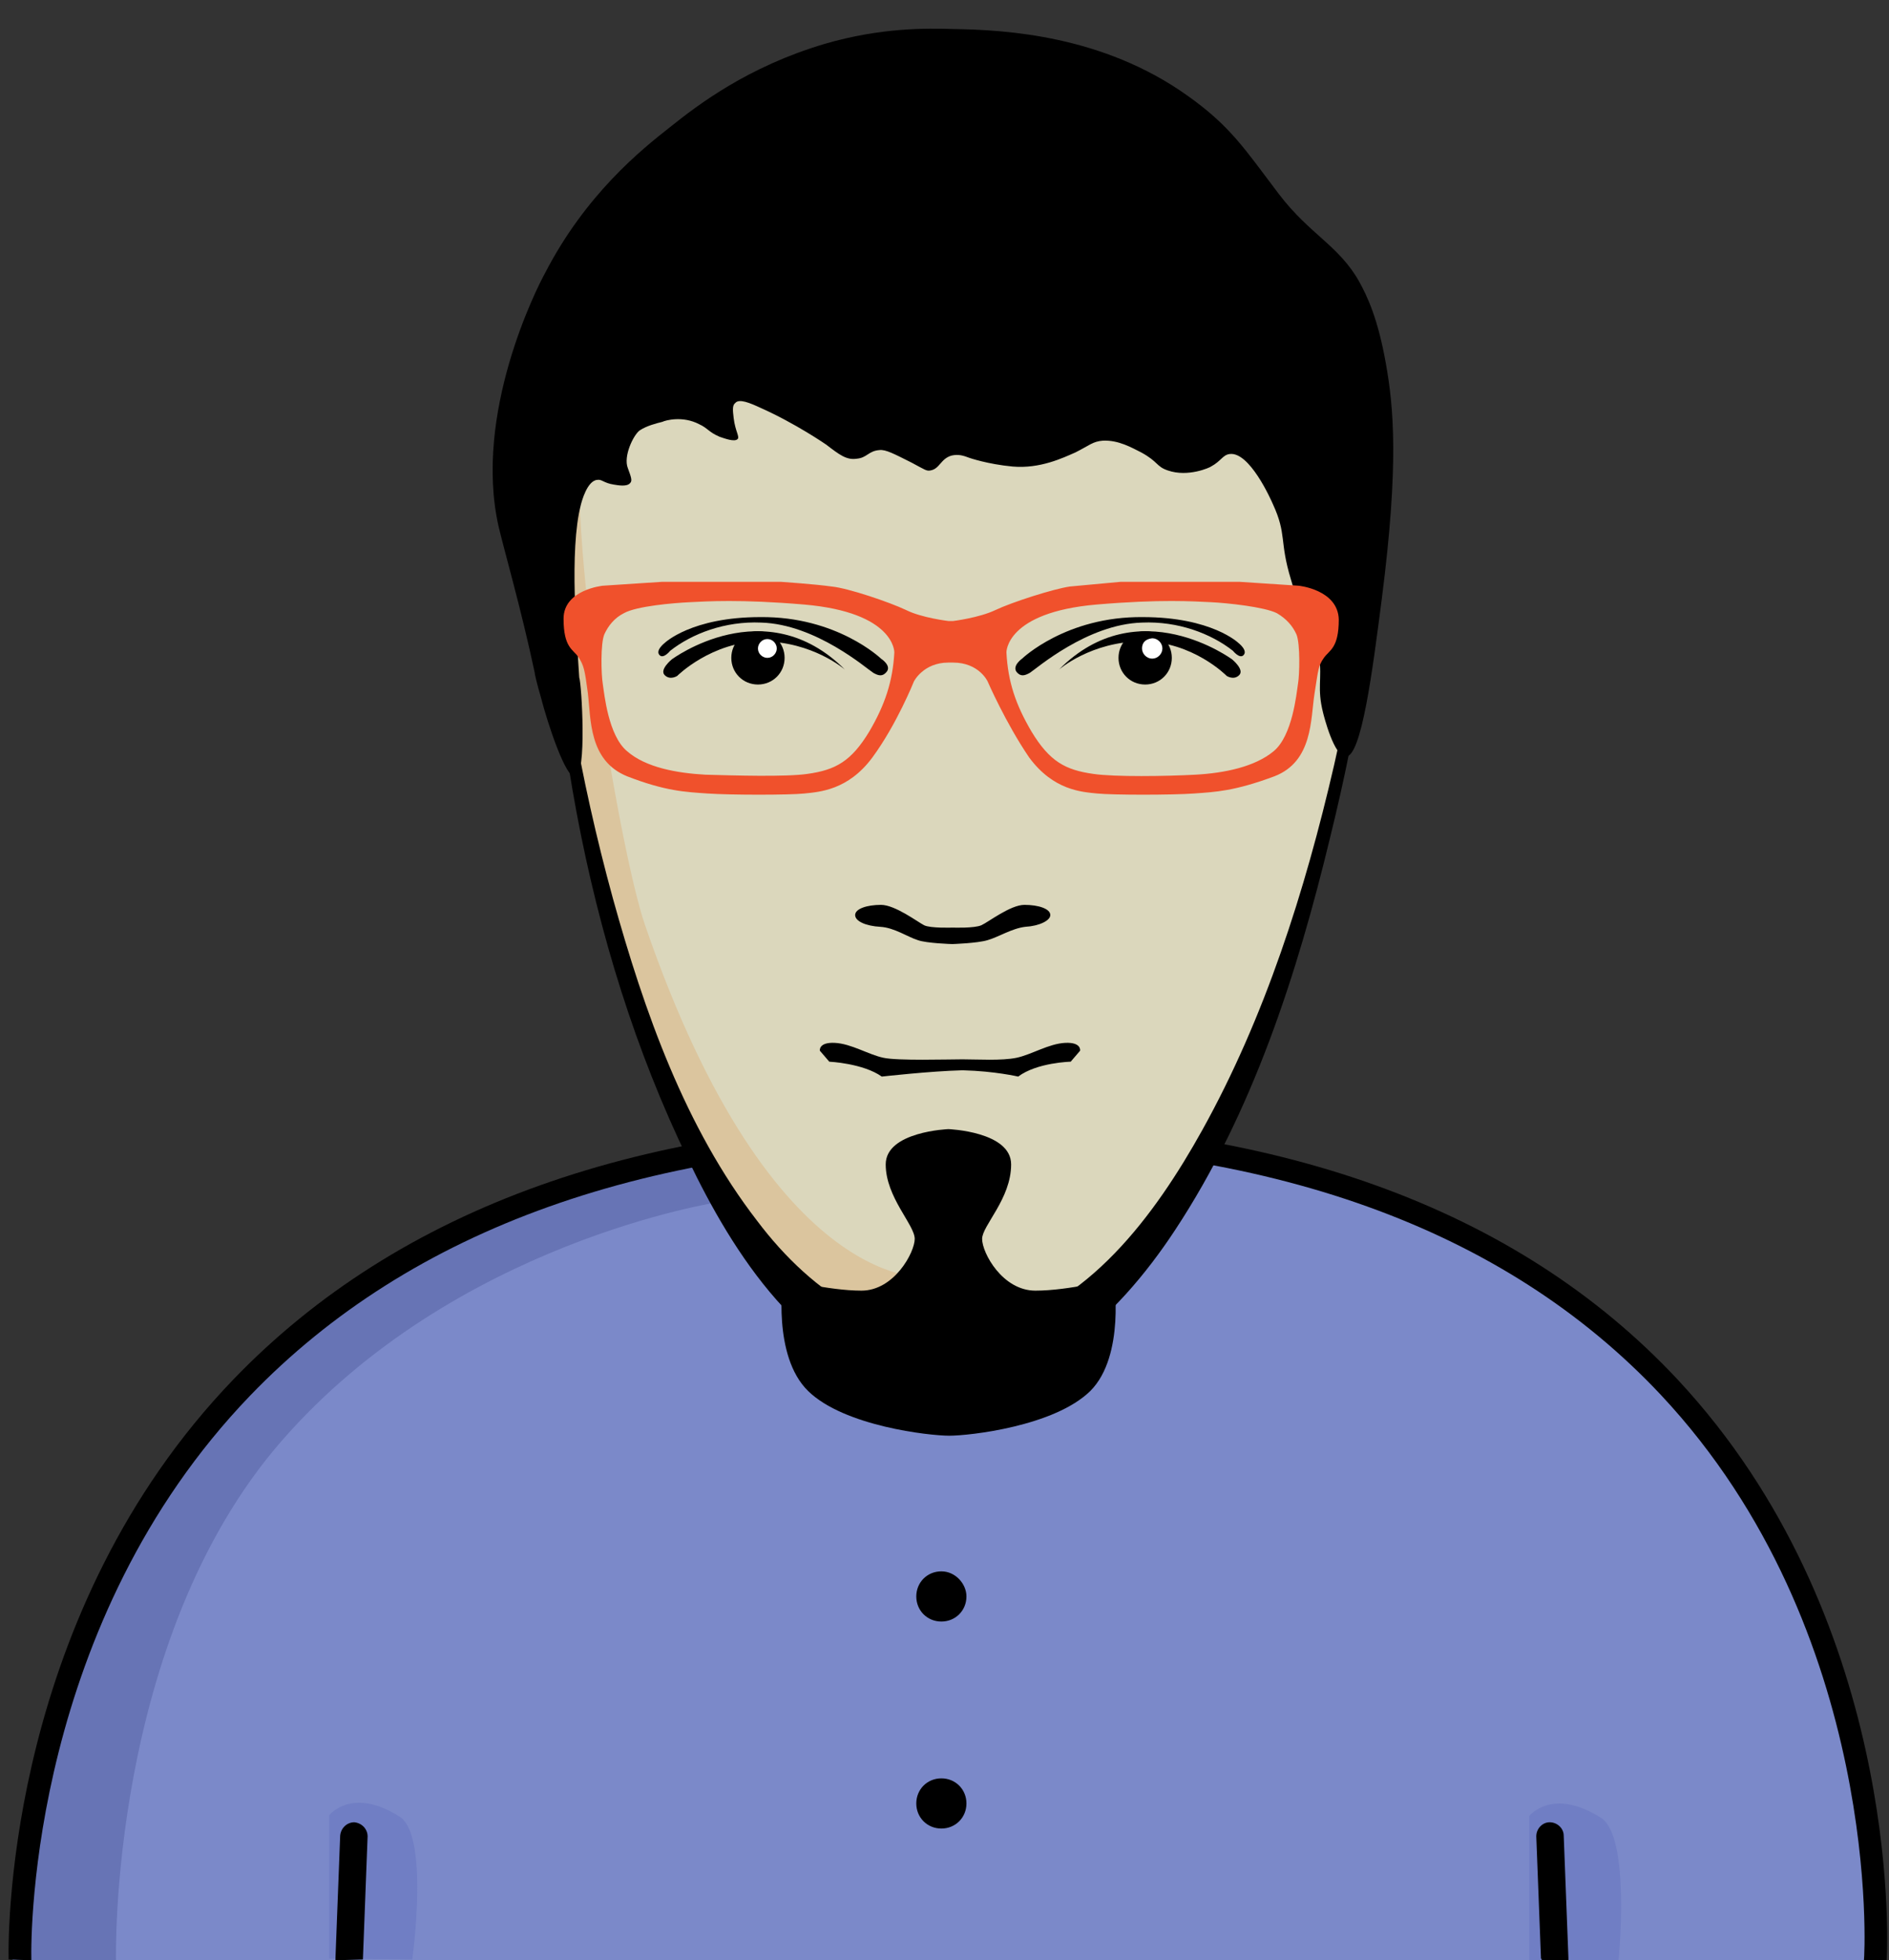 <?xml version="1.0" encoding="utf-8"?>
<!-- Generator: Adobe Illustrator 24.0.2, SVG Export Plug-In . SVG Version: 6.00 Build 0)  -->
<svg version="1.1" id="Layer_1" xmlns="http://www.w3.org/2000/svg" xmlns:xlink="http://www.w3.org/1999/xlink" x="0px" y="0px"
	 viewBox="0 0 241 250" style="enable-background:new 0 0 241 250;" xml:space="preserve">
<rect x="0" y="0" width="241" height="250" fill="#333333" stroke="none"/>
<style type="text/css">
	.st0{fill:#7B89C9;}
	.st1{fill:#6774B5;}
	.st2{fill:#707EC4;}
	.st3{fill:none;stroke:#000000;stroke-width:3.672;}
	.st4{fill:#DBD7BC;}
	.st5{fill:#DBC59E;}
	.st6{fill:#F0512C;}
	.st7{fill:#FFFFFF;}
</style>
<g>
	<path class="st0" d="M1.6,250c0,0-4.1-105.6,119.7-105.6S238.5,250,238.5,250H1.6z"/>
	<path class="st1" d="M88.3,147.4c0,0-41.3,7.1-58.4,30.5C9.7,205.9,7.2,203.3,2.1,250h12.7c0,0-1-40.8,21.1-66.2
		s55.8-30.5,55.8-30.5L88.3,147.4"/>
	<path class="st2" d="M52.6,249.9c0,0,2.2-15.8-1.6-18.2c-6.1-3.9-9-0.2-9-0.2v18.3L52.6,249.9L52.6,249.9z"/>
	<path class="st2" d="M206.5,250c0,0,1.6-15.9-2.3-18.2c-6.2-3.9-9.1-0.2-9.1-0.2V250H206.5z"/>
	<path class="st3" d="M207.4,233.5"/>
	<path class="st3" d="M208,249.1"/>
	<path d="M4,250c-0.1-3.8,0.1-43.1,27.9-72c20.5-21.3,50.9-32.2,90.4-32.2c39.5,0,69.6,10.8,89.6,32.1c28.3,30.2,26,71.7,25.9,72.1
		h2.9c0.2-3.1,1.5-43.9-26.7-74.1c-20.5-21.9-51.4-33-91.7-33s-71.4,11.1-92.5,33C1.3,205.5,1,245.5,1.1,249.9L4,250L4,250z"/>
	<path class="st4" d="M121.9,14.7c0,0-44.5,4.7-51,35.6c-5.2,24.2,10.1,123.1,49.8,123.1s57.7-95.1,54.9-121.1
		C172.6,21.9,121.9,14.7,121.9,14.7"/>
	<path class="st5" d="M66.3,63.5c0,0,1.6,7.9,3.6,17.8c3,14.4,7,33.1,8.4,38.2c2.4,8.5,7.3,22.4,12,30.3c4.7,7.9,7.5,12.4,12,16.1
		s7.9,2.9,7.9,2.9l8.5-5.9c0,0-20,2.8-36.4-44.9c-3.4-9.8-10.9-55-7.6-66.1C79.5,36.5,66.3,63.5,66.3,63.5z"/>
	<path d="M100.1,83.9c0,1.9-1.5,3.4-3.4,3.4c-1.9,0-3.4-1.5-3.4-3.4s1.5-3.4,3.4-3.4C98.6,80.5,100.1,82,100.1,83.9"/>
	<path d="M107.8,85.4c0,0-4.1-3.6-10.6-3.6c-6.4,0-10.8,4.4-10.8,4.4s-0.9,0.6-1.6-0.1c-0.7-0.7,0.9-2,0.9-2S97.6,75.2,107.8,85.4"
		/>
	<path d="M113.1,85.7c-0.5,0.6-1,0.5-1.7,0.1c-0.8-0.5-7.3-6.2-14.3-6.4c-4.6-0.2-8.8,1.4-11.6,3.6c0,0-0.8,1-1.3,0.6
		c-0.7-0.6,0.6-1.6,0.6-1.6s3.4-3.3,12.2-3.3c9.8-0.1,15.4,5.3,15.4,5.3S113.8,84.9,113.1,85.7"/>
	<path d="M142.7,83.9c0,1.9,1.5,3.4,3.4,3.4s3.4-1.5,3.4-3.4s-1.5-3.4-3.4-3.4S142.7,82,142.7,83.9"/>
	<path d="M135.1,85.4c0,0,4.1-3.6,10.6-3.6s10.8,4.4,10.8,4.4s0.9,0.6,1.6-0.1c0.7-0.7-0.9-2-0.9-2S145.2,75.2,135.1,85.4"/>
	<path d="M129.7,85.7c0.5,0.6,1,0.5,1.7,0.1c0.8-0.5,7.3-6.2,14.3-6.4c4.6-0.2,8.8,1.4,11.6,3.6c0,0,0.8,1,1.3,0.6
		c0.7-0.6-0.6-1.6-0.6-1.6s-3.4-3.3-12.2-3.3c-9.8-0.1-15.4,5.3-15.4,5.3S129.1,84.9,129.7,85.7"/>
	<path d="M121.5,120.4c0,0,3.2-0.1,4.5-0.5c1.4-0.4,3.1-1.5,4.8-1.7c1.8-0.1,3.2-0.8,3.2-1.5c0-0.8-1.5-1.3-3.3-1.3
		c-1.8,0-4.6,2.2-5.5,2.6c-0.9,0.4-3.6,0.3-3.6,0.3h-0.1c0,0-2.8,0.1-3.6-0.3s-3.7-2.6-5.5-2.6c-1.8,0-3.3,0.5-3.3,1.3
		c0,0.8,1.4,1.4,3.2,1.5c1.8,0.1,3.5,1.3,4.8,1.7C118.2,120.3,121.4,120.4,121.5,120.4L121.5,120.4z"/>
	<path d="M122.8,135.1c1.9,0,5,0.2,6.9-0.2c1.9-0.4,4.1-1.8,6.2-1.9s1.9,1,1.9,1l-1.2,1.4c0,0-4.3,0.1-6.7,1.9c0,0-3-0.7-7-0.8h-0.2
		c-4,0.1-10.2,0.8-10.2,0.8c-2.4-1.7-6.7-1.9-6.7-1.9l-1.2-1.4c0,0-0.2-1.1,1.9-1c2.1,0.1,4.3,1.5,6.2,1.9
		C114.5,135.3,120.9,135.1,122.8,135.1L122.8,135.1z"/>
	<path d="M121.9,11.2c-10.9,1.2-22.3,4.9-31.7,10.6c-13.4,8.1-20,20.1-20.3,35.4c-0.7,30.5,4.5,63.1,17.9,90.7
		c5.7,11.9,14.7,26.2,28.9,28.7c14.4,2.6,25.9-8.6,33.2-19.7c9.9-15,15.6-32.7,19.8-50.1c3.6-14.6,6.1-29.6,6.3-44.7
		c0.1-5.3,0.4-10.9-0.7-16.2c-1.9-9.2-8.5-16.2-16.1-21.2C148.3,17.6,134.8,13.2,121.9,11.2c0.3,0-0.4,7,0,7.1
		c21.5,3.2,51.6,14,54,39.1c0.3,3.1,0.2-1.2,0,1.9c-0.1,1.6-0.2,3.3-0.3,4.8c-0.3,3.6-0.7,7.1-1.2,10.7c-1,7.7-2.5,15.3-4.2,22.8
		c-3.7,16-8.8,32.1-16.8,46.5c-6,10.8-14.7,22.7-27.4,25.4c-12,2.7-22.4-4.5-29.4-13.8c-9.2-11.9-14.4-26.7-18.4-41.1
		c-4.2-15.3-7-31.2-8-47c-1-16.2,5.4-29.5,19.4-38.2c9.6-5.9,21.1-9.7,32.3-10.9C122.2,18.3,121.6,11.3,121.9,11.2"/>
	<path d="M142.1,163.1c0,0-5.7,1.5-10,1.5c-4.2,0-6.8-4.8-6.8-6.6c0-1.7,3.7-5.1,3.7-9.5c0-4.2-8-4.5-8-4.5s-8,0.3-8,4.5
		c0,4.2,3.7,7.7,3.7,9.5c0,1.7-2.6,6.6-6.8,6.6s-10-1.5-10-1.5s-1.4,9.8,3.2,14.3s15.5,5.7,18,5.7c2.6,0,13.4-1.2,18-5.7
		C143.6,172.9,142.1,163.1,142.1,163.1"/>
	<path d="M73.4,99.1c-1.2,0.2-3.5-6.7-4.4-10.2c-0.5-1.7-0.8-3-0.8-3.2c-1.7-8-3.9-15.6-4.6-18.6c-3.2-14.3,4.8-30.2,5.9-32.2
		c5.2-10.1,12.3-15.8,16-18.7c3.5-2.8,9.9-7.7,19.7-10.6c7.2-2.1,13-2,16.4-1.9c6.7,0.1,19.1,0.8,29.9,8.5
		c5.5,3.9,7.3,6.8,11.7,12.6c3.9,5.1,7.6,6.5,10.2,11.1c1.1,2,2.4,4.8,3.4,10.4s1.7,12.8-0.5,30c-1.2,9.3-2.6,20.2-4.6,20.2
		c-1.5,0-2.8-5.2-2.9-5.6c-0.8-3.2-0.1-4.2-0.5-7.2c-0.5-4.1-2-4-3.6-9.8c-1.5-4.9-0.5-5.7-2.3-9.6c-0.3-0.7-3-6.7-5.5-6.4
		c-0.9,0.1-1.1,0.9-2.4,1.6c-0.1,0.1-2.9,1.4-5.5,0.5c-1.5-0.5-1.2-1.1-3.4-2.3c-1.2-0.6-2.9-1.6-4.9-1.5c-1.3,0.1-1.7,0.6-3.5,1.5
		c-1.6,0.7-4.5,2.1-8,1.8c-3.2-0.3-5.5-1.1-5.5-1.1c-0.8-0.3-1.4-0.5-2.3-0.3c-1.4,0.4-1.5,1.7-2.7,1.9c-0.5,0.1-0.7-0.1-2.4-1
		c-2.2-1.1-3.3-1.7-4.1-1.6c-1.4,0.1-1.6,1-2.9,1.1c-1.3,0.2-2.2-0.5-3.9-1.8c0,0-3.9-2.7-8.4-4.7c-1.3-0.6-2.7-1.2-3.2-0.6
		c-0.4,0.3-0.3,1-0.2,1.9c0.2,1.7,0.8,2.4,0.5,2.7c-0.4,0.4-1.7-0.1-2.3-0.3c-1.4-0.6-1.5-1.1-2.6-1.6c-2.1-1.1-4.3-0.5-4.7-0.3
		c-0.8,0.2-2,0.5-2.9,1.1c-0.8,0.6-2.1,3.3-1.5,4.8c0.4,1.1,0.6,1.6,0.3,1.9c-0.4,0.5-1.5,0.3-2.1,0.2c-1.3-0.2-1.5-0.7-2.1-0.6
		c-1.3,0.1-2,2.8-2.1,3.2c-1.5,5.8-0.5,17.1-0.2,22C74.2,87.2,74.9,98.8,73.4,99.1"/>
	<path d="M123.3,203.6c0,1.8-1.4,3.2-3.2,3.2c-1.8,0-3.2-1.4-3.2-3.2c0-1.8,1.4-3.2,3.2-3.2S123.3,202,123.3,203.6"/>
	<path d="M123.3,230c0,1.8-1.4,3.2-3.2,3.2c-1.8,0-3.2-1.4-3.2-3.2c0-1.8,1.4-3.2,3.2-3.2S123.3,228.2,123.3,230"/>
	<path d="M196.7,250h3.4c0-0.1,0-0.2,0-0.3l-0.6-15.6c0-0.9-0.8-1.7-1.8-1.7c-0.9,0-1.7,0.8-1.7,1.8l0.6,15.6
		C196.7,249.8,196.7,249.9,196.7,250z"/>
	<path d="M46.3,249.9L46.3,249.9l0.6-15.7c0-0.9-0.7-1.7-1.7-1.8c-0.9,0-1.7,0.7-1.8,1.7l-0.6,15.6c0,0.1,0,0.2,0,0.3L46.3,249.9
		L46.3,249.9z"/>
	<path class="st6" d="M165.7,74.7l-7.6-0.5H143c0,0-4.4,0.4-6.5,0.6c-2.1,0.3-7.4,2-9.5,3c-2.1,1-5.4,1.4-5.4,1.4H121
		c0,0-3.4-0.4-5.4-1.4c-2.1-1-7.4-2.8-9.5-3c-2.1-0.3-6.5-0.6-6.5-0.6H84.5l-7.6,0.5c0,0-5,0.5-5,4.2s1.2,3.9,1.9,4.9
		c0.7,1.1,0.8,1.6,1.2,4.6c0.4,3.3,0.1,8.6,5,10.6c4.9,1.9,7.4,2,10.3,2.2s10.4,0.2,12.3,0s5.6-0.4,8.7-4.6s5.3-9.7,5.3-9.7
		s1.2-2.4,4.4-2.4h0.6c3.3,0,4.4,2.4,4.4,2.4s2.3,5.3,5.3,9.7c3.1,4.2,6.7,4.4,8.7,4.6c2,0.2,9.5,0.2,12.3,0s5.2-0.3,10.3-2.2
		c4.9-1.9,4.6-7.3,5.1-10.5c0.5-3.2,0.5-3.6,1.2-4.6s1.9-1.2,1.9-4.9C170.7,75.2,165.7,74.7,165.7,74.7 M110.9,93.3
		c-2.3,3.8-4.3,4.9-7.9,5.4c-2.8,0.4-9.4,0.2-13,0.1c-3.6-0.2-7.6-0.9-10-3c-2.4-2-2.9-7.3-3.1-8.6c-0.2-1.2-0.3-5.1,0.2-6.3
		c0.5-1.1,1.3-2.1,2.5-2.7c1.6-0.9,6.3-1.3,8.4-1.4s6.4-0.4,14.6,0.3c11.6,1,11.5,6.1,11.5,6.1C113.9,86.9,112.9,89.9,110.9,93.3
		 M165.6,87.2c-0.2,1.3-0.7,6.6-3.1,8.6c-2.4,2-6.3,2.8-10,3s-10.3,0.3-13-0.1c-3.6-0.5-5.6-1.6-7.9-5.4c-2-3.4-3-6.3-3.2-10.1
		c0,0-0.1-5.1,11.5-6.1c8.2-0.7,12.4-0.4,14.6-0.3c2.1,0.1,6.8,0.6,8.4,1.4c1.2,0.7,2,1.6,2.5,2.7C165.9,82.1,165.8,86.1,165.6,87.2
		"/>
	<path class="st7" d="M99.1,82.7c0,0.6-0.5,1.2-1.2,1.2c-0.6,0-1.2-0.5-1.2-1.2c0-0.6,0.5-1.2,1.2-1.2
		C98.6,81.5,99.1,82.1,99.1,82.7"/>
	<path class="st7" d="M145.7,82.7c0,0.7,0.6,1.3,1.3,1.3s1.3-0.6,1.3-1.3s-0.6-1.3-1.3-1.3C146.1,81.5,145.7,82,145.7,82.7"/>
</g>
</svg>
